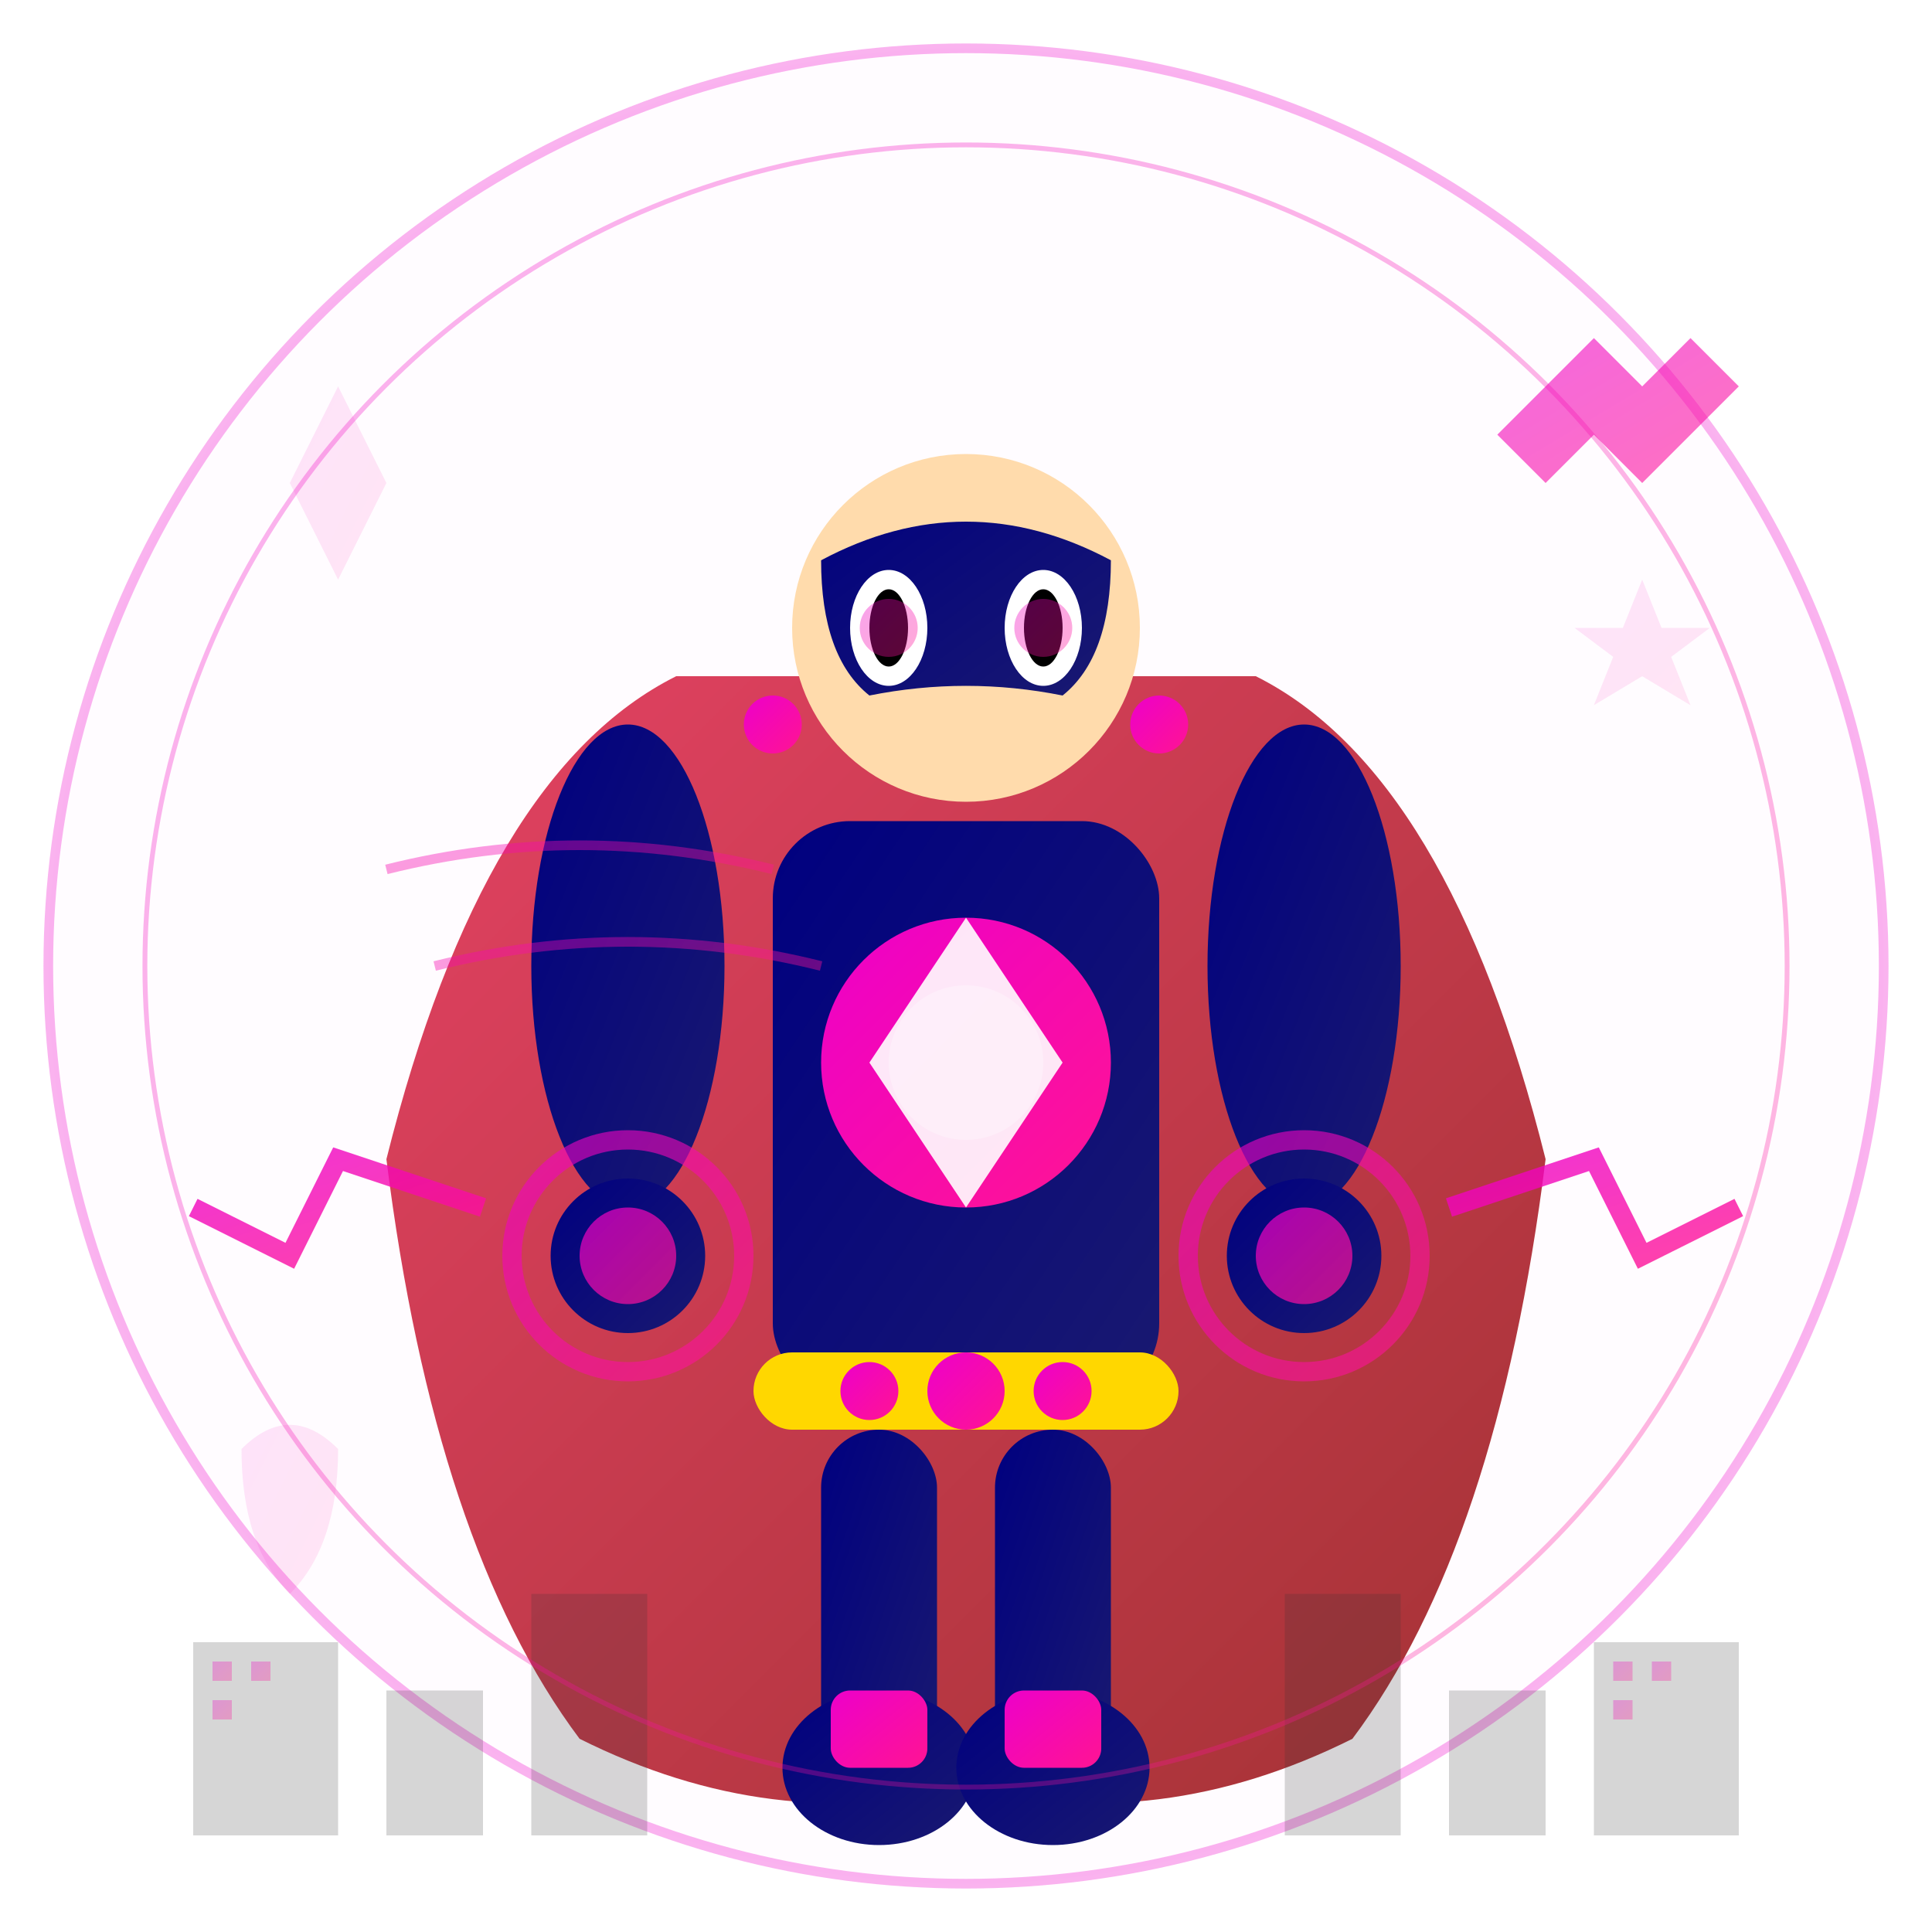 <svg xmlns="http://www.w3.org/2000/svg" viewBox="0 0 200 200" width="200" height="200">
  <defs>
    <linearGradient id="superheroGradient" x1="0%" y1="0%" x2="100%" y2="100%">
      <stop offset="0%" style="stop-color:#ed00ca;stop-opacity:1" />
      <stop offset="100%" style="stop-color:#ff1493;stop-opacity:1" />
    </linearGradient>
    <linearGradient id="capeGradient" x1="0%" y1="0%" x2="100%" y2="100%">
      <stop offset="0%" style="stop-color:#dc143c;stop-opacity:1" />
      <stop offset="100%" style="stop-color:#8b0000;stop-opacity:1" />
    </linearGradient>
    <linearGradient id="suitGradient" x1="0%" y1="0%" x2="100%" y2="100%">
      <stop offset="0%" style="stop-color:#000080;stop-opacity:1" />
      <stop offset="100%" style="stop-color:#191970;stop-opacity:1" />
    </linearGradient>
    <filter id="superheroGlow">
      <feGaussianBlur stdDeviation="3" result="coloredBlur"/>
      <feMerge> 
        <feMergeNode in="coloredBlur"/>
        <feMergeNode in="SourceGraphic"/>
      </feMerge>
    </filter>
    <filter id="powerGlow">
      <feGaussianBlur stdDeviation="4" result="coloredBlur"/>
      <feMerge> 
        <feMergeNode in="coloredBlur"/>
        <feMergeNode in="SourceGraphic"/>
      </feMerge>
    </filter>
  </defs>
  
  <!-- Background circle -->
  <circle cx="100" cy="100" r="95" fill="rgba(237, 0, 202, 0.05)" stroke="#ed00ca" stroke-width="1" opacity="0.3"/>
  
  <!-- Cape flowing behind -->
  <path d="M70 70 Q50 80 40 120 Q45 160 60 180 Q80 190 100 185 Q120 190 140 180 Q155 160 160 120 Q150 80 130 70" 
        fill="url(#capeGradient)" opacity="0.8"/>
  
  <!-- Cape attachment points -->
  <circle cx="80" cy="75" r="3" fill="url(#superheroGradient)"/>
  <circle cx="120" cy="75" r="3" fill="url(#superheroGradient)"/>
  
  <!-- Superhero body suit -->
  <rect x="80" y="85" width="40" height="60" fill="url(#suitGradient)" rx="8"/>
  
  <!-- Chest emblem -->
  <circle cx="100" cy="110" r="15" fill="url(#superheroGradient)" filter="url(#superheroGlow)"/>
  <path d="M100 95 L110 110 L100 125 L90 110 Z" fill="#ffffff" opacity="0.9"/>
  <circle cx="100" cy="110" r="8" fill="rgba(255,255,255,0.3)"/>
  
  <!-- Head/Mask -->
  <circle cx="100" cy="65" r="18" fill="#ffdbac"/>
  
  <!-- Superhero mask -->
  <path d="M85 58 Q100 50 115 58 Q115 68 110 72 Q100 70 90 72 Q85 68 85 58 Z" fill="url(#suitGradient)"/>
  
  <!-- Eye holes in mask -->
  <ellipse cx="92" cy="65" rx="4" ry="6" fill="#ffffff"/>
  <ellipse cx="108" cy="65" rx="4" ry="6" fill="#ffffff"/>
  <ellipse cx="92" cy="65" rx="2" ry="4" fill="#000"/>
  <ellipse cx="108" cy="65" rx="2" ry="4" fill="#000"/>
  
  <!-- Glowing eyes effect -->
  <circle cx="92" cy="65" r="3" fill="url(#superheroGradient)" opacity="0.6" filter="url(#powerGlow)"/>
  <circle cx="108" cy="65" r="3" fill="url(#superheroGradient)" opacity="0.6" filter="url(#powerGlow)"/>
  
  <!-- Muscular arms -->
  <ellipse cx="65" cy="100" rx="10" ry="25" fill="url(#suitGradient)"/>
  <ellipse cx="135" cy="100" rx="10" ry="25" fill="url(#suitGradient)"/>
  
  <!-- Superhero gloves -->
  <circle cx="65" cy="130" r="8" fill="url(#suitGradient)"/>
  <circle cx="135" cy="130" r="8" fill="url(#suitGradient)"/>
  <circle cx="65" cy="130" r="5" fill="url(#superheroGradient)" opacity="0.7"/>
  <circle cx="135" cy="130" r="5" fill="url(#superheroGradient)" opacity="0.7"/>
  
  <!-- Utility belt -->
  <rect x="78" y="140" width="44" height="8" fill="#ffd700" rx="4"/>
  <circle cx="90" cy="144" r="3" fill="url(#superheroGradient)"/>
  <circle cx="100" cy="144" r="4" fill="url(#superheroGradient)" filter="url(#superheroGlow)"/>
  <circle cx="110" cy="144" r="3" fill="url(#superheroGradient)"/>
  
  <!-- Legs -->
  <rect x="85" y="148" width="12" height="35" fill="url(#suitGradient)" rx="6"/>
  <rect x="103" y="148" width="12" height="35" fill="url(#suitGradient)" rx="6"/>
  
  <!-- Superhero boots -->
  <ellipse cx="91" cy="183" rx="10" ry="8" fill="url(#suitGradient)"/>
  <ellipse cx="109" cy="183" rx="10" ry="8" fill="url(#suitGradient)"/>
  <rect x="86" y="175" width="10" height="8" fill="url(#superheroGradient)" rx="2"/>
  <rect x="104" y="175" width="10" height="8" fill="url(#superheroGradient)" rx="2"/>
  
  <!-- Power energy emanating from hands -->
  <g fill="url(#superheroGradient)" opacity="0.6">
    <circle cx="65" cy="130" r="12" fill="none" stroke="url(#superheroGradient)" stroke-width="2" filter="url(#powerGlow)">
      <animate attributeName="r" values="12;18;12" dur="2s" repeatCount="indefinite"/>
      <animate attributeName="opacity" values="0.6;0.2;0.6" dur="2s" repeatCount="indefinite"/>
    </circle>
    <circle cx="135" cy="130" r="12" fill="none" stroke="url(#superheroGradient)" stroke-width="2" filter="url(#powerGlow)">
      <animate attributeName="r" values="18;12;18" dur="2s" repeatCount="indefinite"/>
      <animate attributeName="opacity" values="0.2;0.6;0.2" dur="2s" repeatCount="indefinite"/>
    </circle>
  </g>
  
  <!-- Energy bolts -->
  <g stroke="url(#superheroGradient)" stroke-width="2" fill="none" opacity="0.8">
    <path d="M50 125 L35 120 L30 130 L20 125">
      <animate attributeName="opacity" values="0.8;1;0.8" dur="0.5s" repeatCount="indefinite"/>
    </path>
    <path d="M150 125 L165 120 L170 130 L180 125">
      <animate attributeName="opacity" values="1;0.8;1" dur="0.7s" repeatCount="indefinite"/>
    </path>
  </g>
  
  <!-- Superhero logo variations in background -->
  <g fill="url(#superheroGradient)" opacity="0.1">
    <!-- Lightning bolt -->
    <polygon points="30,50 35,40 40,50 35,60"/>
    <!-- Star -->
    <polygon points="170,60 172,65 177,65 173,68 175,73 170,70 165,73 167,68 163,65 168,65"/>
    <!-- Shield shape -->
    <path d="M25 150 Q30 145 35 150 Q35 160 30 165 Q25 160 25 150"/>
  </g>
  
  <!-- City skyline silhouette -->
  <g fill="#333" opacity="0.2">
    <rect x="20" y="170" width="15" height="20"/>
    <rect x="40" y="175" width="10" height="15"/>
    <rect x="55" y="165" width="12" height="25"/>
    <rect x="133" y="165" width="12" height="25"/>
    <rect x="150" y="175" width="10" height="15"/>
    <rect x="165" y="170" width="15" height="20"/>
  </g>
  
  <!-- Windows in buildings -->
  <g fill="url(#superheroGradient)" opacity="0.3">
    <rect x="22" y="172" width="2" height="2"/>
    <rect x="26" y="172" width="2" height="2"/>
    <rect x="22" y="176" width="2" height="2"/>
    <rect x="167" y="172" width="2" height="2"/>
    <rect x="171" y="172" width="2" height="2"/>
    <rect x="167" y="176" width="2" height="2"/>
  </g>
  
  <!-- Flight trail/motion lines -->
  <g stroke="url(#superheroGradient)" stroke-width="1" fill="none" opacity="0.4">
    <path d="M40 90 Q60 85 80 90">
      <animate attributeName="stroke-dasharray" values="0,40;20,20;0,40" dur="1.5s" repeatCount="indefinite"/>
    </path>
    <path d="M45 100 Q65 95 85 100">
      <animate attributeName="stroke-dasharray" values="20,20;0,40;20,20" dur="1.8s" repeatCount="indefinite"/>
    </path>
  </g>
  
  <!-- Power aura around entire figure -->
  <circle cx="100" cy="100" r="85" stroke="url(#superheroGradient)" stroke-width="0.5" fill="none" opacity="0.3">
    <animate attributeName="r" values="85;90;85" dur="4s" repeatCount="indefinite"/>
    <animate attributeName="opacity" values="0.3;0.5;0.3" dur="4s" repeatCount="indefinite"/>
  </circle>
  
  <!-- Comic book style "POW!" effect -->
  <g fill="url(#superheroGradient)" opacity="0.6">
    <polygon points="160,40 165,35 170,40 175,35 180,40 175,45 170,50 165,45 160,50 155,45">
      <animate attributeName="opacity" values="0.6;1;0.6" dur="1s" repeatCount="indefinite"/>
    </polygon>
  </g>
</svg>
